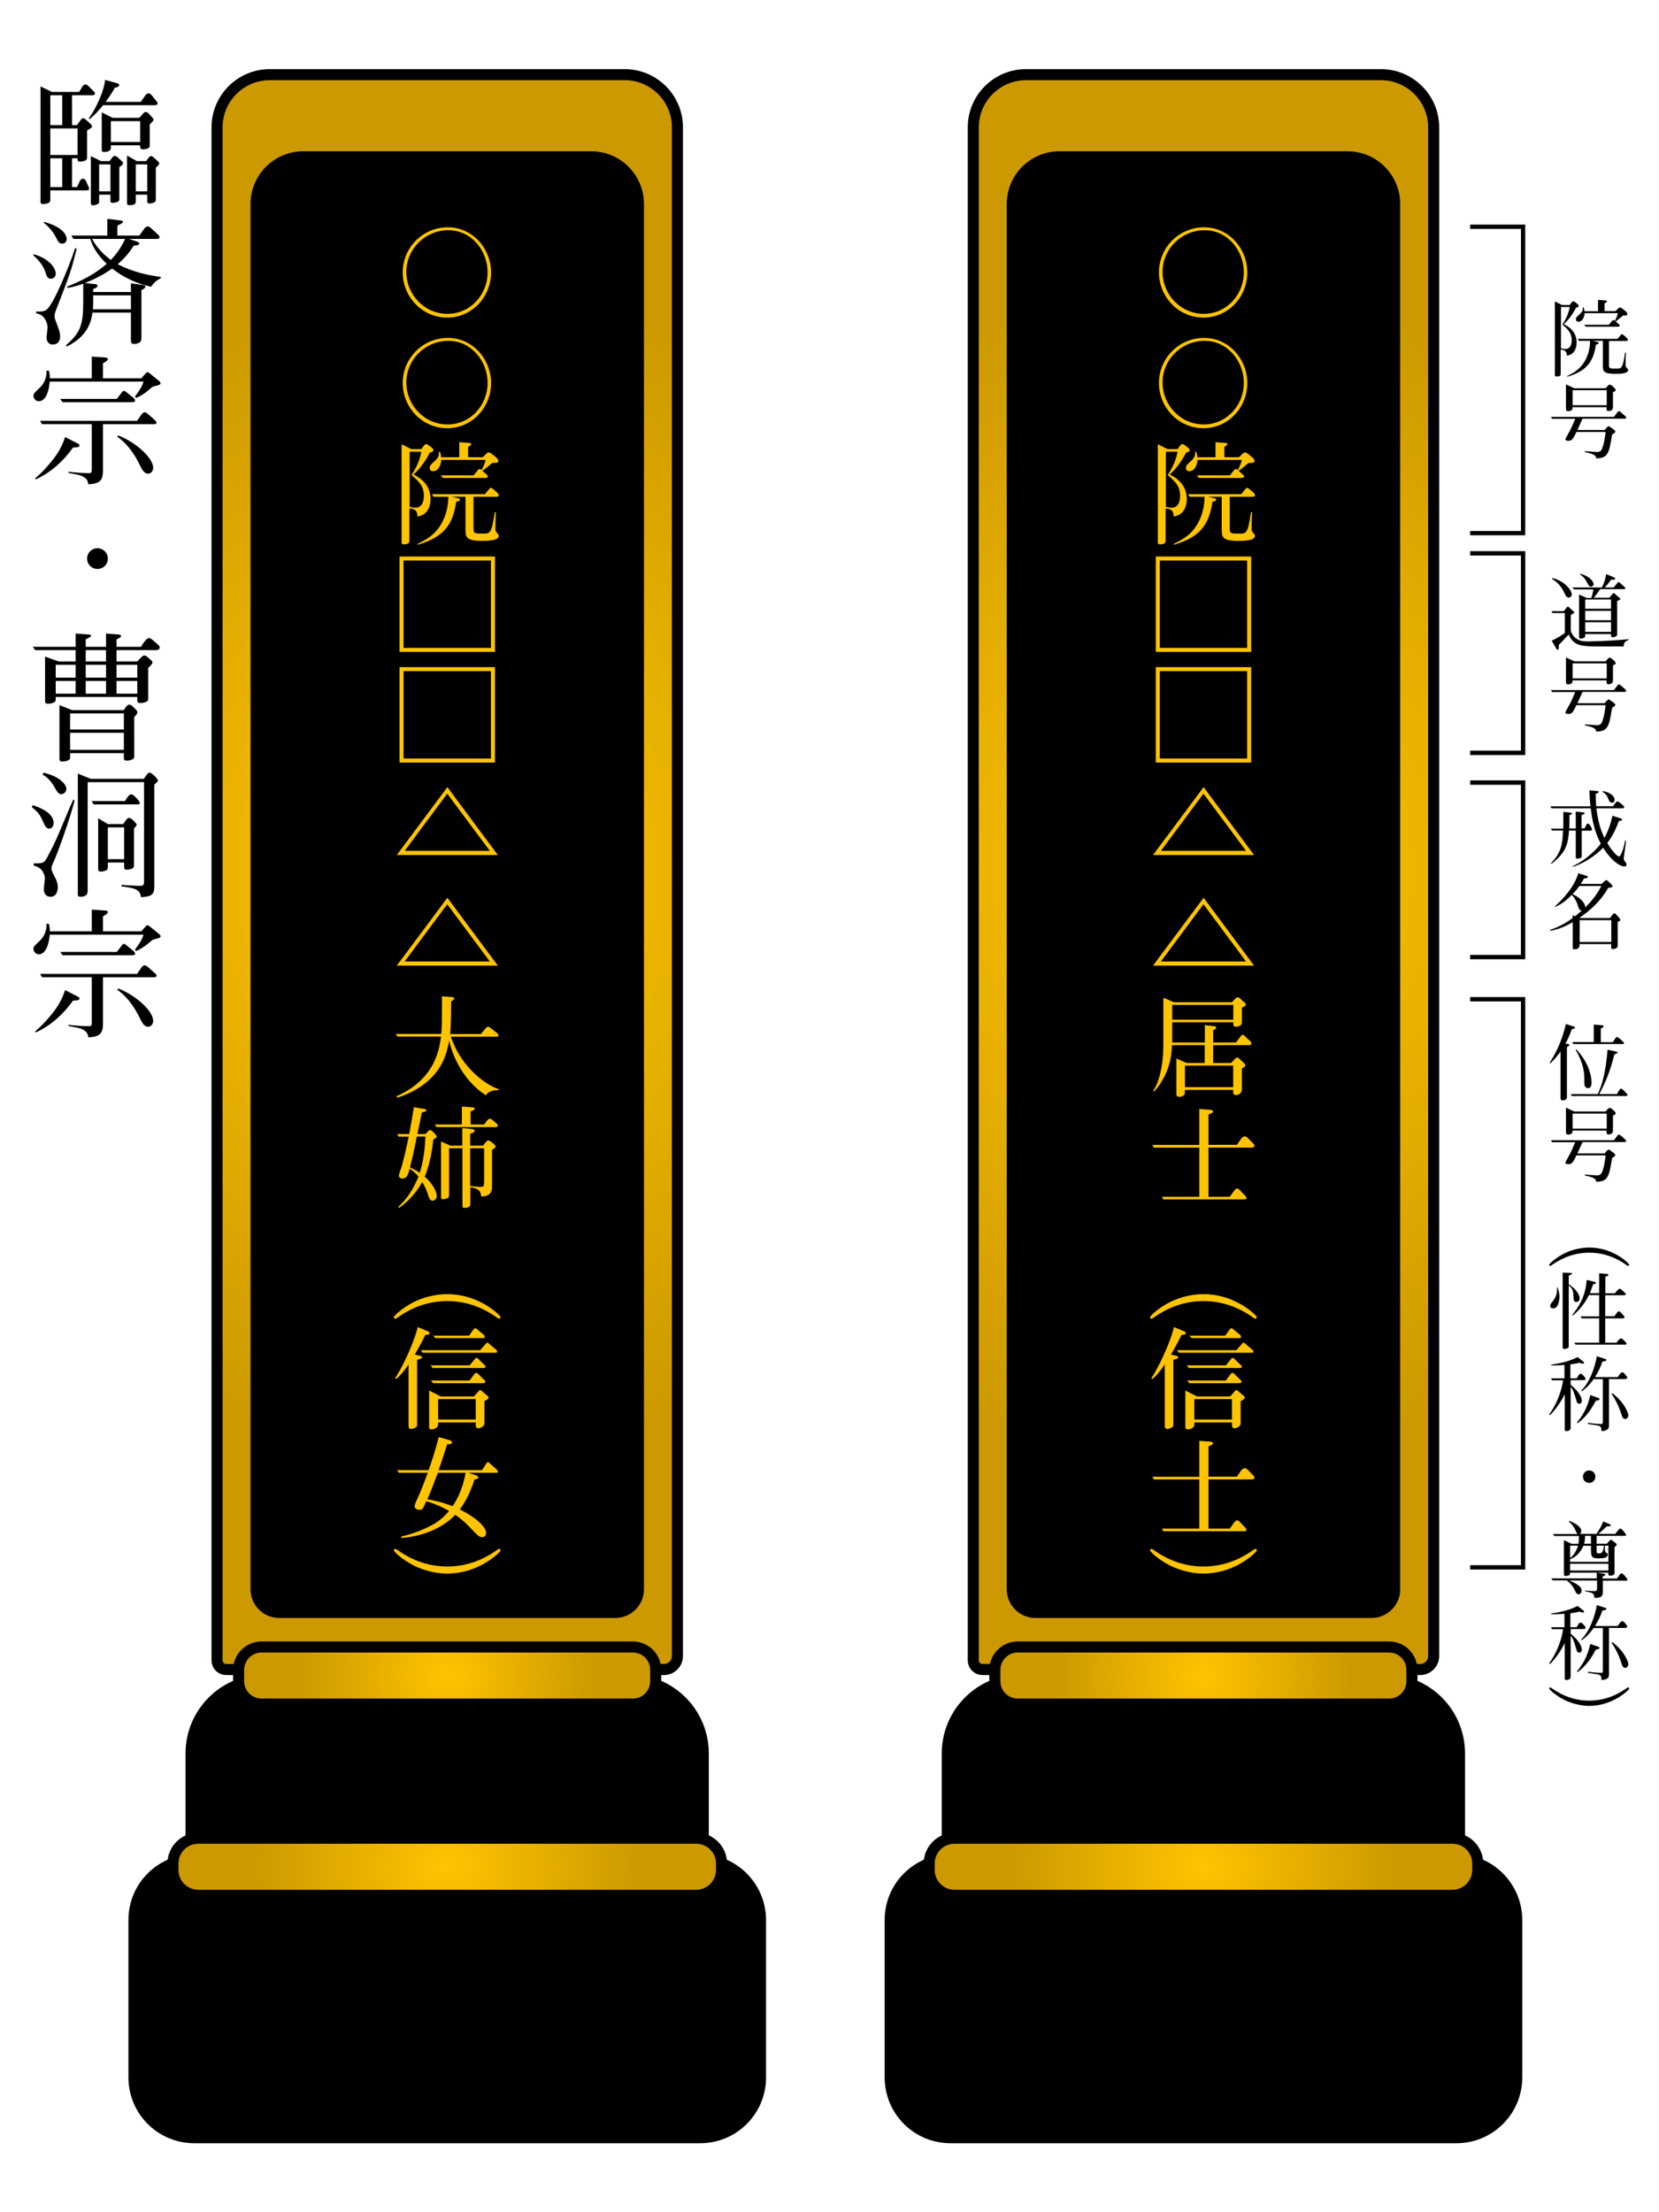 <?xml version="1.0" encoding="utf-8"?>
<!-- Generator: Adobe Illustrator 21.1.0, SVG Export Plug-In . SVG Version: 6.00 Build 0)  -->
<svg version="1.1" id="レイヤー_1" xmlns="http://www.w3.org/2000/svg" xmlns:xlink="http://www.w3.org/1999/xlink" x="0px"
	 y="0px" viewBox="0 0 1200 1600" style="enable-background:new 0 0 1200 1600;" xml:space="preserve">
<style type="text/css">
	.st0{fill:url(#SVGID_1_);stroke:#000000;stroke-width:8;stroke-miterlimit:10;}
	.st1{stroke:#000000;stroke-width:8;stroke-miterlimit:10;}
	.st2{fill:url(#SVGID_2_);stroke:#000000;stroke-width:8;stroke-miterlimit:10;}
	.st3{fill:url(#SVGID_3_);stroke:#000000;stroke-width:8;stroke-miterlimit:10;}
	.st4{fill:#FFC400;}
	.st5{fill:url(#SVGID_4_);stroke:#000000;stroke-width:8;stroke-miterlimit:10;}
	.st6{fill:url(#SVGID_5_);stroke:#000000;stroke-width:8;stroke-miterlimit:10;}
	.st7{fill:url(#SVGID_6_);stroke:#000000;stroke-width:8;stroke-miterlimit:10;}
	.st8{fill:none;stroke:#000000;stroke-width:3.093;stroke-miterlimit:10;}
	.st9{fill:none;stroke:#000000;stroke-width:3.135;stroke-miterlimit:10;}
	.st10{fill:none;stroke:#000000;stroke-width:3.164;stroke-miterlimit:10;}
	.st11{fill:none;stroke:#000000;stroke-width:3.132;stroke-miterlimit:10;}
</style>
<g>
	<radialGradient id="SVGID_1_" cx="870.499" cy="630.734" r="424.463" gradientUnits="userSpaceOnUse">
		<stop  offset="0" style="stop-color:#FFC400"/>
		<stop  offset="1" style="stop-color:#CC9900"/>
	</radialGradient>
	<path class="st0" d="M1027.3,1207.5H710.6c-3.6,0-6.6-2.9-6.6-6.6V92.1c0-21,17.1-38.1,38.1-38.1h256.8c21,0,38.1,17.1,38.1,38.1
		v1105.7C1037,1203.1,1032.6,1207.5,1027.3,1207.5z"/>
	<path class="st1" d="M992.1,1166.2H748.9c-9.2,0-16.7-7.5-16.7-16.7V147.6c0-18.9,15.3-34.2,34.2-34.2h208.2
		c18.9,0,34.2,15.3,34.2,34.2v1001.9C1008.8,1158.7,1001.3,1166.2,992.1,1166.2z"/>
	<path class="st1" d="M1002.6,1215H738.4c-29.4,0-53.2,23.8-53.2,53.2v75.1c0,29.4,23.8,53.2,53.2,53.2h264.1
		c29.4,0,53.2-23.8,53.2-53.2v-75.1C1055.7,1238.8,1031.9,1215,1002.6,1215z"/>
	<path class="st1" d="M1053.5,1345h-366c-24.1,0-43.6,19.5-43.6,43.6v113.9c0,24.1,19.5,43.6,43.6,43.6h366
		c24.1,0,43.6-19.5,43.6-43.6v-113.9C1097,1364.5,1077.5,1345,1053.5,1345z"/>
	<radialGradient id="SVGID_2_" cx="870.499" cy="1211.846" r="107.654" gradientUnits="userSpaceOnUse">
		<stop  offset="0" style="stop-color:#FFC400"/>
		<stop  offset="1" style="stop-color:#CC9900"/>
	</radialGradient>
	<path class="st2" d="M1004.8,1232.5H736.2c-9.2,0-16.6-7.4-16.6-16.6v-8.1c0-9.2,7.4-16.6,16.6-16.6h268.5
		c9.2,0,16.6,7.4,16.6,16.6v8.1C1021.3,1225.1,1013.9,1232.5,1004.8,1232.5z"/>
	
		<radialGradient id="SVGID_3_" cx="721.206" cy="1350.106" r="116.348" gradientTransform="matrix(1.215 0 0 1 -5.98 0)" gradientUnits="userSpaceOnUse">
		<stop  offset="0" style="stop-color:#FFC400"/>
		<stop  offset="1" style="stop-color:#CC9900"/>
	</radialGradient>
	<path class="st3" d="M1050.6,1370.8H690.4c-10.1,0-18.3-8.2-18.3-18.3v-4.7c0-10.1,8.2-18.3,18.3-18.3h360.2
		c10.1,0,18.3,8.2,18.3,18.3v4.7C1068.9,1362.6,1060.7,1370.8,1050.6,1370.8z"/>
</g>
<g>
	<path class="st4" d="M902.2,197.1c0,17.5-13.7,32.6-31.7,32.6c-18.1,0-32.2-15-32.2-32.7c0-18,14.6-32.6,32.6-32.6
		C889,164.4,902.2,179.9,902.2,197.1z M840.9,196.7c0,16.3,13,30.3,29.8,30.3c16.6,0,29-14,29-30c0-15.5-11.5-30.5-28.4-30.5
		C854.7,166.5,840.9,179.9,840.9,196.7z"/>
	<path class="st4" d="M902.2,277.1c0,17.5-13.7,32.6-31.7,32.6c-18.1,0-32.2-15-32.2-32.7c0-18,14.6-32.6,32.6-32.6
		C889,244.4,902.2,259.9,902.2,277.1z M840.9,276.7c0,16.3,13,30.3,29.8,30.3c16.6,0,29-14,29-30c0-15.5-11.5-30.5-28.4-30.5
		C854.7,246.5,840.9,259.9,840.9,276.7z"/>
	<path class="st4" d="M857.9,327.4c-4.6,9-9.6,13.8-11.8,15.8c5.7,2.7,12.3,8,12.3,17.6c0,8.2-4.4,12.3-9.6,12.7
		c0.1-1.4,0.4-5.6-5.7-5.7v23.3c0,1.4-0.7,2.6-3.8,2.6c-1.8,0-1.8-0.6-1.8-1.4v-71l6.9,3.5h7.4c2.2-3.1,2.6-3.6,3.5-3.6
		c0.9,0,5.2,3.1,5.2,4.3C860.5,326.4,859.9,326.7,857.9,327.4z M844.6,343.6c4.1-6,6.4-12.1,7.1-16.9h-8.4v39.9
		c0.8,0.2,2.9,0.6,4.2,0.6c4.5,0,6.1-4.2,6.1-8.6C853.6,352,850.5,348.5,844.6,343.6z M895.7,391.2c-11.8,0-12-3-12-8.4v-23.5h-10
		l4,0.9c1.3,0.3,2,0.5,2,1.1c0,1-1.4,1.3-2.7,1.6c-2.4,15.9-8.2,25.4-27.9,31.1v-0.7c6.7-3.3,14.7-7.3,19.5-19.4
		c1-2.6,2.6-7.4,2.7-14.6h-10.7l-1.3-1.9h38.5c3-3.8,3.7-4.6,4.3-4.6c0.8,0,5.7,4.1,5.7,5.2c0,0.7-0.3,1.3-1.9,1.3h-16.4v23.3
		c0,1.6,0,3.3,3.7,3.3h4.6c2.6,0,3.3-1,3.8-1.8c1.5-2.3,2.1-6.2,3.3-13.6h0.8c-0.2,3-0.4,8.6-0.4,11.8c0,1.1,0,1.8,1.4,3.4
		c1,1,1,1.4,1,1.9C907.8,390.7,901.4,391.2,895.7,391.2z M904.7,334.8h-1.6c-1,0.8-5.4,4.6-6.3,5.1c-0.2,0.2-0.6,0.4-0.9,0.6
		c0.4,0.3,2.1,1.8,2.4,2.1c0.6,0.6,1.6,1.4,1.6,1.9c0,1.2-1.6,1.2-2.3,1.2h-30.4l-1.4-1.9h23.8c0.5-0.6,2.5-3.1,2.9-3.6
		c0.3-0.4,0.9-1,1.5-1c0.5,0,1,0.5,1.4,0.8c1-2.2,2.6-5.3,2.8-7.4h-32c-0.2,3.6-2.1,8.2-5.9,8.2c-1.6,0-2.5-0.8-2.5-2.3
		c0-1.3,0.4-2.2,2.7-4.2c3-2.5,4.4-4.6,3.9-7.4l0.7-0.2c0.3,0.6,0.8,1.5,1,4h13.1v-10.9l7.5,0.6c0.3,0,1.1,0.1,1.1,0.9
		c0,0.6-1.4,1.5-2.2,1.9v7.5h10.6c2.6-2.6,3.4-3.5,4.2-3.5c1,0,2.2,0.9,4.3,2.7c2.1,1.7,2.7,2.2,2.7,3.4
		C907.6,334.8,905.9,334.8,904.7,334.8z"/>
	<path class="st4" d="M905,402.5v69h-69v-69H905z M838.9,405.4v63.2h63.2v-63.2H838.9z"/>
	<path class="st4" d="M905,482.5v69h-69v-69H905z M838.9,485.4v63.2h63.2v-63.2H838.9z"/>
	<path class="st4" d="M907.1,618.4h-73.1l36.6-49.1L907.1,618.4z M870.5,574l-30.8,41.4h61.6L870.5,574z"/>
	<path class="st4" d="M907.1,698.4h-73.1l36.6-49.1L907.1,698.4z M870.5,654l-30.8,41.4h61.6L870.5,654z"/>
	<path class="st4" d="M903.5,755.9h-26v12.9h13l3-3.2c0.2-0.2,0.7-0.7,1.5-0.7c0.5,0,0.9,0.3,1.2,0.6l3.5,3.3c0.8,0.8,1,1,1,1.8
		c0,0.6,0,0.8-2.4,2.2v15c0,3.1-2.7,4.2-4.1,4.2c-2.2,0-2.2-1.1-2.2-2.6v-1.1h-34.9c-0.1,2.2-0.1,2.5-0.2,3c-0.5,1.1-2.1,2-3.7,2
		c-1.1,0-2.2-0.5-2.2-1.1c-0.1-0.4-0.1-1-0.1-2v-24.6l7.4,3.2h13.1v-12.9h-23.6c-0.5,6.3-1,13.3-5.1,21.8c-1.9,3.8-4.3,7.9-7.9,11.7
		l-0.7-0.4c3.4-5.1,4.9-11.1,6.1-17.2c1.1-6.1,1.3-11.9,1.3-20.8v-29.4l7.6,3.3H891l2.9-3c0.5-0.4,1-0.6,1.4-0.6
		c0.5,0,1,0.2,1.2,0.5l3.7,3.3c0.8,0.7,1,0.9,1,1.4c0,0.6-0.5,0.9-1,1.2c-0.3,0.2-1.7,1-1.9,1.2V739c0,0.7,0,1.5-0.5,2.1
		c-0.9,1.1-2.6,1.5-3.7,1.5c-2,0-2-1.1-2-2v-1.2h-44.2V754h23.6v-12.6l6.8,0.8c0.9,0.1,1.4,0.6,1.4,1.1c0,0.6-0.4,1-2.2,1.8v8.9H894
		l3.8-5c0.1-0.1,0.4-0.5,1.1-0.5c0.6,0,0.9,0.2,1.1,0.5l4.5,4.2c0.6,0.5,0.6,1.2,0.6,1.4C905.1,755.5,904.6,755.9,903.5,755.9z
		 M892.1,726.8h-44.2v10.7h44.2V726.8z M892,770.7h-34.9v15.6H892V770.7z"/>
	<path class="st4" d="M905.7,830h-31.6v35.6h15.4l3.1-4.3c1-1.3,1.6-1.7,2.2-1.7c1,0,1.6,0.7,2.5,1.7l4,4.2c0.1,0.2,0.3,0.6,0.3,0.9
		c0,1-0.9,1.1-1.6,1.1h-58.6l-0.9-1.9h27V830h-32.9l-1.1-1.9h34v-26l8.2,0.6c0.4,0.1,1.7,0.2,1.7,1.1c0,0.6-0.6,1-0.8,1.2
		c-0.4,0.2-2.2,1-2.5,1.1V828h20.6l2.8-4.1c0.6-0.9,1.6-2,3-2c1,0,1.7,0.7,2.7,1.8l3.8,3.9c0.2,0.2,0.4,0.6,0.4,1
		C907.4,829.8,906.1,830,905.7,830z"/>
	<path class="st4" d="M908.1,953.8c-0.4,0-1-0.5-1.4-0.7c-4.7-3.3-17.4-12.1-36.2-12.1s-31.5,8.8-36.2,12.1c-0.4,0.2-1,0.7-1.4,0.7
		c-0.5,0-1-0.5-1-1.1c0-1.3,8.7-9,18.5-12.8c5.9-2.3,13-3.9,20.1-3.9c20.5,0,34.5,11.9,37.9,15.6c0,0,0.6,0.6,0.6,1.1
		C909,953.3,908.6,953.8,908.1,953.8z"/>
	<path class="st4" d="M850.5,980.5c0.8,0.2,1.7,0.4,1.7,1.2c0,0.9-1,1.1-3.5,1.8v46.4c0,1.4,0,1.9-1.3,2.6c-0.6,0.4-2,1-3,1
		c-1.9,0-1.9-1.3-1.9-3.2v-43.4c-1.8,2.6-5.5,7.8-9,10.5l-0.7-0.6c7.2-11,14.9-29.6,16.3-37l7.4,3.1c0.6,0.2,1.2,0.6,1.2,1.3
		c0,0.2-0.1,0.8-0.7,1c-0.4,0.2-2.1,0.2-2.4,0.3c-1.1,2.4-3.4,6.9-7.6,14.2L850.5,980.5z M894.4,976.4l3.8-4.3c0.5-0.6,0.8-1,1.3-1
		c0.5,0,1,0.6,1.5,1l5,4.2c0.2,0.2,0.6,0.7,0.6,1.2c0,0.9-0.6,0.9-1,0.9h-52.8l-1.5-1.9H894.4z M865.8,1010h24l3.1-3.5
		c0.6-0.7,1-1.1,1.5-1.1c0.6,0,1,0.6,1.5,1l3.5,3c0.4,0.4,1,0.8,1,1.4c0,1-1.8,1.9-3,2.6v15.1c0,1.3-0.1,2.3-1,3.1
		c-1.3,1-2.7,1.4-3.4,1.4c-1.9,0-1.9-1.7-1.9-2.8v-1.4h-27.2c0.1,1.6,0,2.4-0.6,3.2c-0.7,1-2.4,1.8-4.2,1.8c-1.7,0-1.7-0.9-1.7-2.2
		v-25.9L865.8,1010z M886.8,987.4l3.5-4.3c0.3-0.4,0.7-1,1.4-1c0.6,0,0.9,0.4,1.4,0.9l4.6,4.5c0.2,0.2,0.5,0.5,0.5,1
		c0,0.9-0.6,0.9-1.3,0.9h-37l-1.5-1.9H886.8z M886.7,998.4l3.4-4.5c0.4-0.6,0.9-1,1.4-1c0.6,0,1,0.5,1.5,1l4.2,4.1
		c0.6,0.5,0.8,0.8,0.8,1.4c0,1-1.1,1-1.5,1h-36.2l-1.6-1.9H886.7z M860.3,966h26l3.1-4.4c0.4-0.6,0.8-0.9,1.4-0.9
		c0.6,0,0.8,0.3,1.5,0.9l4.6,3.8c0.4,0.4,0.7,0.8,0.7,1.4c0,0.9-0.2,1-1.1,1h-34.6L860.3,966z M863.9,1011.9v14.8h27.2v-14.8H863.9z
		"/>
	<path class="st4" d="M905.7,1070h-31.6v35.6h15.4l3.1-4.3c1-1.3,1.6-1.7,2.2-1.7c1,0,1.6,0.7,2.5,1.7l4,4.2
		c0.1,0.2,0.3,0.6,0.3,0.9c0,1-0.9,1.1-1.6,1.1h-58.6l-0.9-1.9h27V1070h-32.9l-1.1-1.9h34v-26l8.2,0.6c0.4,0.1,1.7,0.2,1.7,1.1
		c0,0.6-0.6,1-0.8,1.2c-0.4,0.2-2.2,1-2.5,1.1v21.9h20.6l2.8-4.1c0.6-0.9,1.6-2,3-2c1,0,1.7,0.7,2.7,1.8l3.8,3.9
		c0.2,0.2,0.4,0.6,0.4,1C907.4,1069.8,906.1,1070,905.7,1070z"/>
	<path class="st4" d="M906.7,1120.9c0.3-0.2,1-0.7,1.4-0.7c0.5,0,0.9,0.5,0.9,1.1c0,0.4-0.2,0.7-0.6,1.1
		c-3.4,3.7-17.4,15.6-37.9,15.7c-7.1,0-14.2-1.7-20.1-4c-9.8-3.8-18.5-11.5-18.5-12.8c0-0.6,0.5-1.1,1-1.1c0.4,0,1,0.5,1.4,0.7
		c4.7,3.3,17.4,12.1,36.2,12.1S902,1124.2,906.7,1120.9z"/>
</g>
<g>
	<radialGradient id="SVGID_4_" cx="323.499" cy="630.734" r="424.463" gradientUnits="userSpaceOnUse">
		<stop  offset="0" style="stop-color:#FFC400"/>
		<stop  offset="1" style="stop-color:#CC9900"/>
	</radialGradient>
	<path class="st5" d="M480.3,1207.5H163.6c-3.6,0-6.6-2.9-6.6-6.6V92.1c0-21,17.1-38.1,38.1-38.1h256.8c21,0,38.1,17.1,38.1,38.1
		v1105.7C490,1203.1,485.6,1207.5,480.3,1207.5z"/>
	<path class="st1" d="M445.1,1166.2H201.9c-9.2,0-16.7-7.5-16.7-16.7V147.6c0-18.9,15.3-34.2,34.2-34.2h208.2
		c18.9,0,34.2,15.3,34.2,34.2v1001.9C461.8,1158.7,454.3,1166.2,445.1,1166.2z"/>
	<path class="st1" d="M455.6,1215H191.4c-29.4,0-53.2,23.8-53.2,53.2v75.1c0,29.4,23.8,53.2,53.2,53.2h264.1
		c29.4,0,53.2-23.8,53.2-53.2v-75.1C508.7,1238.8,484.9,1215,455.6,1215z"/>
	<path class="st1" d="M506.5,1345h-366c-24.1,0-43.6,19.5-43.6,43.6v113.9c0,24.1,19.5,43.6,43.6,43.6h366
		c24.1,0,43.6-19.5,43.6-43.6v-113.9C550,1364.5,530.5,1345,506.5,1345z"/>
	<radialGradient id="SVGID_5_" cx="323.499" cy="1211.846" r="107.654" gradientUnits="userSpaceOnUse">
		<stop  offset="0" style="stop-color:#FFC400"/>
		<stop  offset="1" style="stop-color:#CC9900"/>
	</radialGradient>
	<path class="st6" d="M457.8,1232.5H189.2c-9.2,0-16.6-7.4-16.6-16.6v-8.1c0-9.2,7.4-16.6,16.6-16.6h268.5c9.2,0,16.6,7.4,16.6,16.6
		v8.1C474.3,1225.1,466.9,1232.5,457.8,1232.5z"/>
	
		<radialGradient id="SVGID_6_" cx="271.11" cy="1350.106" r="116.348" gradientTransform="matrix(1.215 0 0 1 -5.98 0)" gradientUnits="userSpaceOnUse">
		<stop  offset="0" style="stop-color:#FFC400"/>
		<stop  offset="1" style="stop-color:#CC9900"/>
	</radialGradient>
	<path class="st7" d="M503.6,1370.8H143.4c-10.1,0-18.3-8.2-18.3-18.3v-4.7c0-10.1,8.2-18.3,18.3-18.3h360.2
		c10.1,0,18.3,8.2,18.3,18.3v4.7C521.9,1362.6,513.7,1370.8,503.6,1370.8z"/>
</g>
<g>
	<path class="st4" d="M355.2,197.1c0,17.5-13.7,32.6-31.7,32.6c-18.1,0-32.2-15-32.2-32.7c0-18,14.6-32.6,32.6-32.6
		C342,164.4,355.2,179.9,355.2,197.1z M293.9,196.7c0,16.3,13,30.3,29.8,30.3c16.6,0,29-14,29-30c0-15.5-11.5-30.5-28.4-30.5
		C307.7,166.5,293.9,179.9,293.9,196.7z"/>
	<path class="st4" d="M355.2,277.1c0,17.5-13.7,32.6-31.7,32.6c-18.1,0-32.2-15-32.2-32.7c0-18,14.6-32.6,32.6-32.6
		C342,244.4,355.2,259.9,355.2,277.1z M293.9,276.7c0,16.3,13,30.3,29.8,30.3c16.6,0,29-14,29-30c0-15.5-11.5-30.5-28.4-30.5
		C307.7,246.5,293.9,259.9,293.9,276.7z"/>
	<path class="st4" d="M310.9,327.4c-4.6,9-9.6,13.8-11.8,15.8c5.7,2.7,12.3,8,12.3,17.6c0,8.2-4.4,12.3-9.6,12.7
		c0.1-1.4,0.4-5.6-5.7-5.7v23.3c0,1.4-0.7,2.6-3.8,2.6c-1.8,0-1.8-0.6-1.8-1.4v-71l6.9,3.5h7.4c2.2-3.1,2.6-3.6,3.5-3.6
		c0.9,0,5.2,3.1,5.2,4.3C313.5,326.4,312.9,326.7,310.9,327.4z M297.6,343.6c4.1-6,6.4-12.1,7.1-16.9h-8.4v39.9
		c0.8,0.2,2.9,0.6,4.2,0.6c4.5,0,6.1-4.2,6.1-8.6C306.6,352,303.5,348.5,297.6,343.6z M348.7,391.2c-11.8,0-12-3-12-8.4v-23.5h-10
		l4,0.9c1.3,0.3,2,0.5,2,1.1c0,1-1.4,1.3-2.7,1.6c-2.4,15.9-8.2,25.4-27.9,31.1v-0.7c6.7-3.3,14.7-7.3,19.5-19.4
		c1-2.6,2.6-7.4,2.7-14.6h-10.7l-1.3-1.9h38.5c3-3.8,3.7-4.6,4.3-4.6c0.8,0,5.7,4.1,5.7,5.2c0,0.7-0.3,1.3-1.9,1.3h-16.4v23.3
		c0,1.6,0,3.3,3.7,3.3h4.6c2.6,0,3.3-1,3.8-1.8c1.5-2.3,2.1-6.2,3.3-13.6h0.8c-0.2,3-0.4,8.6-0.4,11.8c0,1.1,0,1.8,1.4,3.4
		c1,1,1,1.4,1,1.9C360.8,390.7,354.4,391.2,348.7,391.2z M357.7,334.8h-1.6c-1,0.8-5.4,4.6-6.3,5.1c-0.2,0.2-0.6,0.4-0.9,0.6
		c0.4,0.3,2.1,1.8,2.4,2.1c0.6,0.6,1.6,1.4,1.6,1.9c0,1.2-1.6,1.2-2.3,1.2h-30.4l-1.4-1.9h23.8c0.5-0.6,2.5-3.1,2.9-3.6
		c0.3-0.4,0.9-1,1.5-1c0.5,0,1,0.5,1.4,0.8c1-2.2,2.6-5.3,2.8-7.4h-32c-0.2,3.6-2.1,8.2-5.9,8.2c-1.6,0-2.5-0.8-2.5-2.3
		c0-1.3,0.4-2.2,2.7-4.2c3-2.5,4.4-4.6,3.9-7.4l0.7-0.2c0.3,0.6,0.8,1.5,1,4h13.1v-10.9l7.5,0.6c0.3,0,1.1,0.1,1.1,0.9
		c0,0.6-1.4,1.5-2.2,1.9v7.5h10.6c2.6-2.6,3.4-3.5,4.2-3.5c1,0,2.2,0.9,4.3,2.7c2.1,1.7,2.7,2.2,2.7,3.4
		C360.6,334.8,358.9,334.8,357.7,334.8z"/>
	<path class="st4" d="M358,402.5v69h-69v-69H358z M291.9,405.4v63.2h63.2v-63.2H291.9z"/>
	<path class="st4" d="M358,482.5v69h-69v-69H358z M291.9,485.4v63.2h63.2v-63.2H291.9z"/>
	<path class="st4" d="M360.1,618.4h-73.1l36.6-49.1L360.1,618.4z M323.5,574l-30.8,41.4h61.6L323.5,574z"/>
	<path class="st4" d="M360.1,698.4h-73.1l36.6-49.1L360.1,698.4z M323.5,654l-30.8,41.4h61.6L323.5,654z"/>
	<path class="st4" d="M355.3,789.2c-2.5,0.8-3.2,2-3.8,3c-17.6-11.2-24.7-30.6-26.6-39.6c-1.7,9-4.5,20.2-16.3,30
		c-6.2,5.2-13.5,8.9-21.3,11.3l-0.6-1c26.9-11.8,31-32.4,32.3-43.2h-31.4l-1.4-1.9h33c0.5-5.3,0.5-13.4,0.5-20.2v-7l7.1,0.5
		c0.7,0.1,1.8,0.2,1.8,1c0,0.8-1.2,1.5-2.3,2.2v3.4c0,11.8-0.6,19.4-0.7,20.2h22.2l3.7-4.4c0.6-0.6,1.1-0.9,1.7-0.9
		c0.3,0,0.7,0.1,1.8,1l4.9,3.9c0.3,0.2,0.6,0.8,0.6,1.2c0,0.9-0.7,1.1-1.4,1.1h-33c8.2,24.2,27.4,35.7,34.7,38v0.7
		C359.5,788.4,357.7,788.4,355.3,789.2z"/>
	<path class="st4" d="M312.9,868.4c-2,0-2.6-1.9-3.6-5.2c-0.6-1.8-1.6-4.6-3.9-8.3c-2.6,4.8-8.3,12.9-16.7,18.7l-0.6-0.9
		c6.1-4.9,11.5-13.8,14.6-21.8c-2.8-3.3-5.5-5-6.4-5.6c-1.1,4.1-1.9,7.1-5.2,7.1c-0.4,0-2.6-0.1-2.6-2.1c0-0.9,0.6-2.3,0.9-3.2
		c2-5,5.4-20.8,6.2-25h-7.3l-1-1.9h8.7c1.2-6.5,2.3-12.9,3.4-19.4l7.4,1.2c0.9,0.2,1.5,0.4,1.5,0.9c0,1-0.5,1-3.2,1.7
		c-0.5,2.5-2.7,13.4-3.2,15.6h5.8c2.3-2.5,2.9-2.9,3.5-2.9c1.1,0,4.7,3.9,4.7,4.7c0,0.7-0.8,1.2-2.5,2.2c-0.4,4.1-1.8,16.6-6.2,26.8
		c5.8,5,8.7,11,8.7,13.9C316,866.4,314.8,868.4,312.9,868.4z M301.5,822.1c-1.9,9.4-3,14.8-5,22.2c1.4,0.6,3.8,1.7,7.1,3.9
		c2.9-8.8,3.8-18.4,4.1-26.2H301.5z M358.6,815.2h-42.8l-1.4-1.9h19.7v-13l7.8,0.6c0.5,0,1.4,0.2,1.4,0.8c0,1-0.9,1.4-2.9,2.2v9.4
		h9.8c0.3-0.4,1.8-2.5,2.2-2.9c0.8-1,1.4-1.3,2-1.3c0.9,0,2.3,1.3,4.4,3.2c1.1,1,1.3,1.3,1.3,1.8
		C360.1,814.9,359.2,815.2,358.6,815.2z M355.9,831.6v25.7c0,2.3,0,5-2.3,6.6c-0.4,0.3-2.3,1.7-5.5,1.4c-0.6-3.8-1.3-5.5-7.9-6.6
		v11.8c0,1.3,0,3.1-4.5,3.1c-0.8,0-1.2-0.5-1.2-1.3v-41.8h-9.7V864c0,0.2,0,1.5-0.4,2.1c-0.5,0.6-2.2,1.2-4.1,1.2
		c-1.4,0-1.3-0.7-1.3-1.5v-40.2l6.8,3h8.6v-12.7l6.2,0.6c1.9,0.2,2.7,0.4,2.7,1.4c0,1.1-1.6,1.6-3.2,2v8.7h9.3
		c3-3.7,3.1-3.8,3.8-3.8c1.2,0,5.3,3.4,5.3,4.3C358.5,830.2,356.7,831.2,355.9,831.6z M350.2,830.5h-10.1v27.3
		c2.5,0.3,5.3,0.6,7.8,0.6c2,0,2.3-0.6,2.3-4.1V830.5z"/>
	<path class="st4" d="M361.1,953.8c-0.4,0-1-0.5-1.4-0.7c-4.7-3.3-17.4-12.1-36.2-12.1s-31.5,8.8-36.2,12.1c-0.4,0.2-1,0.7-1.4,0.7
		c-0.5,0-1-0.5-1-1.1c0-1.3,8.7-9,18.5-12.8c5.9-2.3,13-3.9,20.1-3.9c20.5,0,34.5,11.9,37.9,15.6c0,0,0.6,0.6,0.6,1.1
		C362,953.3,361.6,953.8,361.1,953.8z"/>
	<path class="st4" d="M303.5,980.5c0.8,0.2,1.7,0.4,1.7,1.2c0,0.9-1,1.1-3.5,1.8v46.4c0,1.4,0,1.9-1.3,2.6c-0.6,0.4-2,1-3,1
		c-1.9,0-1.9-1.3-1.9-3.2v-43.4c-1.8,2.6-5.5,7.8-9,10.5l-0.7-0.6c7.2-11,14.9-29.6,16.3-37l7.4,3.1c0.6,0.2,1.2,0.6,1.2,1.3
		c0,0.2-0.1,0.8-0.7,1c-0.4,0.2-2.1,0.2-2.4,0.3c-1.1,2.4-3.4,6.9-7.6,14.2L303.5,980.5z M347.4,976.4l3.8-4.3c0.5-0.6,0.8-1,1.3-1
		s1,0.6,1.5,1l5,4.2c0.2,0.2,0.6,0.7,0.6,1.2c0,0.9-0.6,0.9-1,0.9h-52.8l-1.5-1.9H347.4z M318.8,1010h24l3.1-3.5
		c0.6-0.7,1-1.1,1.5-1.1s1,0.6,1.5,1l3.5,3c0.4,0.4,1,0.8,1,1.4c0,1-1.8,1.9-3,2.6v15.1c0,1.3-0.1,2.3-1,3.1c-1.3,1-2.7,1.4-3.4,1.4
		c-1.9,0-1.9-1.7-1.9-2.8v-1.4h-27.2c0.1,1.6,0,2.4-0.6,3.2c-0.7,1-2.4,1.8-4.2,1.8c-1.7,0-1.7-0.9-1.7-2.2v-25.9L318.8,1010z
		 M339.8,987.4l3.5-4.3c0.3-0.4,0.7-1,1.4-1c0.6,0,0.9,0.4,1.4,0.9l4.6,4.5c0.2,0.2,0.5,0.5,0.5,1c0,0.9-0.6,0.9-1.3,0.9h-37
		l-1.5-1.9H339.8z M339.7,998.4l3.4-4.5c0.4-0.6,0.9-1,1.4-1s1,0.5,1.5,1l4.2,4.1c0.6,0.5,0.8,0.8,0.8,1.4c0,1-1.1,1-1.5,1h-36.2
		l-1.6-1.9H339.7z M313.3,966h26l3.1-4.4c0.4-0.6,0.8-0.9,1.4-0.9s0.8,0.3,1.5,0.9l4.6,3.8c0.4,0.4,0.7,0.8,0.7,1.4
		c0,0.9-0.2,1-1.1,1h-34.6L313.3,966z M316.9,1011.9v14.8h27.2v-14.8H316.9z"/>
	<path class="st4" d="M358.9,1065.2h-20.2l5.4,1.8c0.6,0.2,1.9,0.7,1.9,1.5c0,0.9-0.6,1-2.8,1.6c-3.8,11.9-8.2,18.3-10.6,21.6
		c11.4,5.7,19,12.4,19,17.2c0,2-1.7,2.9-2.8,2.9c-2.2,0-4.1-2.1-6.5-4.6c-4.3-4.6-7.5-7.8-13-11.6c-8,8.5-21.8,15.4-39,16.8v-1.1
		c4.3-1,13.4-3.4,23.1-8.8c6.1-3.4,9.8-7.8,11.4-9.7c-5.2-3-10.7-5.4-16.5-7c-2.6,5.9-2.8,6.2-4.8,6.2c-0.7,0-3.6-0.3-3.6-2.6
		c0-1.2,0.9-3,1.4-4.2c3.2-6.7,5.7-13.5,8.1-20h-20.9l-1.3-1.9h22.8c2-5.5,5.3-15.4,7.3-23.9l7.2,2c1.5,0.4,2.4,0.9,2.4,1.8
		c0,1.4-1.9,1.4-3.5,1.4c-1.5,5-4.1,13-6.2,18.7h31.5l2.6-4.1c0.5-0.7,1-1.7,1.6-1.7c0.6,0,1.4,0.8,2,1.4l3.8,3.4
		c0.6,0.6,1.3,1.2,1.3,2C360.3,1064.9,359.7,1065.2,358.9,1065.2z M316.7,1065.2c-2.1,5.7-5.4,14.2-7.6,19.2
		c9.4,1.5,15.3,3.8,18.3,5c3-4.6,7.3-12.3,9.4-24.2H316.7z"/>
	<path class="st4" d="M359.7,1120.9c0.3-0.2,1-0.7,1.4-0.7c0.5,0,0.9,0.5,0.9,1.1c0,0.4-0.2,0.7-0.6,1.1
		c-3.4,3.7-17.4,15.6-37.9,15.7c-7.1,0-14.2-1.7-20.1-4c-9.8-3.8-18.5-11.5-18.5-12.8c0-0.6,0.5-1.1,1-1.1c0.4,0,1,0.5,1.4,0.7
		c4.7,3.3,17.4,12.1,36.2,12.1S355,1124.2,359.7,1120.9z"/>
</g>
<g>
	<path d="M1140,222.6c-3.5,6.7-7.2,10.3-8.8,11.9c4.3,2,9.2,6,9.2,13.2c0,6.2-3.3,9.2-7.2,9.5c0.1-1,0.3-4.2-4.3-4.3v17.5
		c0,1.1-0.5,1.9-2.8,1.9c-1.4,0-1.4-0.4-1.4-1.1V218l5.2,2.6h5.5c1.7-2.3,1.9-2.7,2.6-2.7c0.7,0,3.9,2.3,3.9,3.2
		C1142,221.8,1141.6,222.1,1140,222.6z M1130.1,234.7c3.1-4.5,4.8-9.1,5.3-12.7h-6.3V252c0.6,0.1,2.2,0.4,3.2,0.4
		c3.4,0,4.6-3.2,4.6-6.4C1136.8,241.1,1134.5,238.4,1130.1,234.7z M1168.4,270.4c-8.9,0-9-2.2-9-6.3v-17.6h-7.5l3,0.7
		c1,0.2,1.5,0.4,1.5,0.8c0,0.8-1,1-2,1.2c-1.8,11.9-6.2,19.1-20.9,23.3V272c5-2.5,11-5.5,14.6-14.5c0.8-2,2-5.6,2-11h-8l-1-1.4h28.9
		c2.3-2.9,2.8-3.4,3.2-3.4c0.6,0,4.3,3.1,4.3,3.9c0,0.5-0.2,1-1.4,1h-12.3v17.5c0,1.2,0,2.5,2.8,2.5h3.5c2,0,2.5-0.8,2.9-1.4
		c1.1-1.7,1.6-4.6,2.5-10.2h0.6c-0.2,2.3-0.3,6.4-0.3,8.8c0,0.8,0,1.4,1.1,2.5c0.7,0.8,0.8,1.1,0.8,1.4
		C1177.5,270.1,1172.7,270.4,1168.4,270.4z M1175.2,228.2h-1.2c-0.8,0.6-4,3.4-4.7,3.8c-0.2,0.2-0.4,0.3-0.7,0.4
		c0.3,0.2,1.6,1.3,1.8,1.6c0.4,0.4,1.2,1.1,1.2,1.4c0,0.9-1.2,0.9-1.7,0.9H1147l-1.1-1.4h17.8c0.4-0.4,1.9-2.3,2.2-2.7
		c0.2-0.3,0.7-0.7,1.1-0.7c0.4,0,0.8,0.4,1.1,0.6c0.8-1.6,1.9-4,2.1-5.6h-24c-0.1,2.7-1.6,6.2-4.4,6.2c-1.2,0-1.9-0.6-1.9-1.7
		c0-1,0.3-1.7,2-3.1c2.3-1.9,3.3-3.4,2.9-5.6l0.5-0.2c0.2,0.5,0.6,1.1,0.8,3h9.8v-8.2l5.6,0.4c0.2,0,0.8,0.1,0.8,0.7
		c0,0.5-1.1,1.1-1.7,1.4v5.6h8c1.9-2,2.5-2.6,3.2-2.6c0.8,0,1.6,0.7,3.2,2c1.6,1.3,2,1.7,2,2.5
		C1177.3,228.2,1176.1,228.2,1175.2,228.2z"/>
	<path d="M1174.8,302.8h-30.1c-0.3,0.7-3.1,6.8-3.7,8.2h19.7l1.6-1.9c0.4-0.4,0.9-0.8,1.3-0.8c0.6,0,0.8,0.3,1.3,0.7l2.4,1.7
		c0.5,0.4,1.1,1,1.1,1.5c0,0.9-1.7,1.7-2.3,2c-2.2,13.4-2.9,17.3-11.5,17.3c-0.2-1-0.4-1.6-1.2-2.2c-1.7-1.2-5.3-2-7-2.3v-0.7
		c1.7,0.1,7.7,0.6,8.6,0.6c1.4,0,3-0.1,4-2.8c0.9-2.2,1.7-5.9,2.4-11.7h-21.1c-2.5,5.1-3.1,6.4-6,6.4c-0.7,0-2-0.2-2-1.1
		c0-0.4,0.2-0.7,1.6-3.2c2.6-4.4,4.2-8.6,5.5-11.6h-16.7l-0.9-1.4h45.6l2.5-3.3c0.1-0.2,0.6-0.8,1.1-0.8c0.4,0,0.7,0.2,1.2,0.6
		l3.1,2.7c0.4,0.3,1,1,1,1.4C1176.4,302.7,1175.5,302.8,1174.8,302.8z M1166.7,283.7v10.1c0,0.9,0,2-0.7,2.7
		c-0.5,0.4-1.6,0.8-2.5,0.8c-0.8,0-1.4-0.2-1.4-1.1v-1.7h-24.7c0,1.3,0,1.4-0.2,1.8c-0.6,0.7-1.9,1.1-2.8,1.1
		c-1.7,0-1.7-0.7-1.7-2.9V278l6,2.8h22.7l1.2-1.4c0.2-0.2,1-1.2,1.7-1.2c0.5,0,0.9,0.1,1.2,0.4l2.3,2c0.5,0.5,0.8,1.1,0.8,1.5
		C1168.8,282.4,1168.8,282.7,1166.7,283.7z M1162.2,282.2h-24.7v10.9h24.7V282.2z"/>
</g>
<g>
	<path d="M66.6,68.9H52.1v21.6h3.6l2.4-3.4c0.7-1,1.3-1.6,2-1.6c0.9,0,1.5,0.6,1.9,1l3.1,2.7c0.4,0.3,1.4,1.4,1.4,2.2
		c0,0.9-0.4,1.1-3.5,2.9v19.3c0,0.9-0.1,1.6-0.7,2.1c-1,0.9-3.3,1.2-4.4,1.2c-1.7,0-1.9-0.8-1.8-2.4h-4v20.8h3.6l1.8-3.8
		c0.3-0.7,1.1-2.3,2.3-2.3c1.5,0,2.1,1.2,2.3,1.6l1.8,3.9c0.2,0.5,0.6,1.4,0.6,1.8c0,1.2-1.1,1.2-2.5,1.2H36.4v6.6
		c0,1.3-0.3,1.9-1,2.3c-0.9,0.6-2.9,1-4.1,1c-1.7,0-2-0.7-2-1.9V62.5l8.3,4h19.6l2.6-4.2c0.5-0.7,1.2-1.2,1.9-1.2
		c1.1,0,1.7,0.6,2.1,1l4.3,4.3c0.5,0.5,0.6,1.3,0.6,1.4C68.7,68.9,67.1,68.9,66.6,68.9z M45,68.9h-8.6v21.6H45V68.9z M56.1,92.9
		H36.4v19.2h19.7V92.9z M45,114.5h-8.6v20.8H45V114.5z M111.5,76.1h-37c-4.7,6-8.1,8.7-9.8,10.1l-0.5-0.5
		c6.1-8.4,11.3-21.1,11.8-27.9l8,2.2c1.4,0.4,2.2,0.5,2.2,1.5c0,1.1-0.6,1.3-3.2,2c-1.5,2.7-2.8,5.1-6.6,10.2h25.4l3.4-4.8
		c1-1.4,2-1.4,2.3-1.4c1,0,1.7,0.8,2.4,1.6l3.3,4.1c0.8,1,0.8,1.3,0.8,1.5C114,76.1,112.3,76.1,111.5,76.1z M86.3,121v22.7
		c0,1.1-0.2,1.6-0.7,2c-1,0.6-2.6,1-4.1,1c-1.6,0-1.6-0.8-1.6-1.3v-4.6h-8.2v4.5c0,1.2-0.1,1.7-0.6,2c-0.9,0.7-2.5,1.2-3.6,1.2
		c-1.8,0-1.8-0.9-1.8-2.2v-33.4l7.3,3.6h6.3c2.4-3.3,2.7-3.7,3.6-3.7c0.4,0,1.3,0.2,2,0.8l2.5,2.3c0.8,0.7,1.6,1.3,1.6,2.1
		S88.7,119.1,86.3,121z M79.9,118.9h-8.2v19.5h8.2V118.9z M108.3,90v14.8c0,1.2,0,1.7-0.7,2.2c-1.4,0.9-3.5,1-3.9,1
		c-2.3,0-2.4-0.9-2.3-2.9H80.2c0,2.3,0,2.6-0.3,3.1c-0.8,1.6-3.8,1.7-4.5,1.7c-1.8,0-1.8-0.7-1.8-1.8V81.3l7.9,3.9h19.3l2.6-2.9
		c0.7-0.8,1.2-1.3,1.9-1.3c1.3,0,2.1,0.9,2.6,1.5l2.2,2.4c0.9,1,1,1.4,1,1.6C111.1,87.4,109,89.3,108.3,90z M101.4,87.6H80.2v15.1
		h21.2V87.6z M112.7,121.3v22.9c0,0.8,0,1.7-1.1,2.1c-1.6,0.8-2.7,0.9-3.4,0.9c-0.3,0-1.7,0-1.7-1.5v-4.9h-8.3v4.7
		c0,1.4,0,2.9-4.7,2.9c-0.6,0-1.6,0-1.6-1.5v-34.4l7,4h6.8c2.2-3.1,2.8-3.6,3.5-3.6c0.4,0,1.1,0.2,2.1,1.1l2.4,2.2
		c0.6,0.5,1.5,1.3,1.5,2C115.2,118.8,114.9,119.2,112.7,121.3z M106.5,118.9h-8.3v19.5h8.3V118.9z"/>
	<path d="M36.7,201.6c-2.4,0-3.1-2.3-3.8-4.6c-2.1-6.5-7-10.7-8.9-12.4l0.4-0.7c10.9,2.9,15.9,10,15.9,13.9
		C40.3,201.3,37.5,201.6,36.7,201.6z M40.3,224.8c-0.7,1.9-0.8,2.8-0.8,3.6c0,1.9,0.4,2.9,2.6,8.5c1,2.7,1.4,5.1,1.4,6.4
		c0,3.7-2.1,5.9-5.2,5.9c-4.2,0-4.6-3.8-4.6-5.1c0-1.2,0.7-6.2,0.7-7.2c0-3.9-2.7-9.7-8.2-10.2v-1.4c2.8,0.1,5.6,0.2,7.6-1.4
		c5.1-4.2,16.2-31,20.5-44.3l1.2,0.2C51.5,195.7,51.1,197.1,40.3,224.8z M45,176.2c-2.2,0-2.8-1.1-4.6-4.7c-1-1.9-3.9-6.7-8.8-10.4
		l0.3-0.6c11.3,3,16.3,8.2,16.3,12.4C48.2,175.6,46.2,176.2,45,176.2z M109.3,207.4c-10.3-2.2-20-6.7-28.2-13.2
		c-2,1.5-9.4,6.6-19.7,10.5l7.3,0.8c0.9,0.1,1.8,0.2,1.8,1.3c0,1.3-2.3,2-3.1,2.2v2.2h27.3v-6.3l8.4,1.2c0.3,0,2.1,0.3,2.1,1.2
		c0,0.8-1.1,1.6-2.9,2.6v33.6c0,1.5,0,2.8-0.7,3.6c-1,1.2-3.3,1.7-4.5,1.7c-2.4,0-2.4-1.4-2.4-3.1v-19.6H66.9
		c-0.8,5.9-3.2,17.1-18.6,24.5l-0.6-0.9c10.8-9.3,12.5-15,12.5-31.9v-12.6c-6.1,2.2-9.2,2.7-11.4,3l-0.3-0.9
		c10.3-4.1,20.4-9.1,28.7-16.5c-6.5-6.1-10.2-12.2-11.9-18H53.1l-1.5-2.4h26v-12.1l8.5,1c1.9,0.2,2.8,0.3,2.8,1.3c0,0.8-2.8,2-4,2.6
		v7.2h15.9l3.7-5.2c0.6-0.8,1.4-1.4,2.3-1.4c0.5,0,1.3,0.1,2.3,1.1l5.3,4.9c0.3,0.2,1,1.1,1,1.6c0,1.4-1.2,1.4-2,1.4H93.3l4.3,1.4
		c2,0.7,3.1,1.1,3.1,2c0,1.2-1.9,1.3-3.9,1.4c-3,4.7-6.4,9-11.7,13.5c11.3,5.8,22.2,8,31.2,9.2v0.9
		C113.4,202.8,111.9,203.6,109.3,207.4z M66.6,172.8c3.1,5.7,7.9,11.1,13.6,15.2c3.7-3.9,7.2-8.4,10.3-15.2H66.6z M94.7,213.6H67.4
		v4.2c0,2.2,0,3.3-0.2,5.9h27.5V213.6z"/>
	<path d="M110.4,279.7c-4.5,4-9,7.1-12,8.1l-0.8-1c1.7-2.2,5.3-7,6.2-10.8H36c-0.3,3.2-1.6,14.2-8,14.2c-2.6,0-3.8-2.6-3.8-3.9
		c0-1.6,0.5-2.1,4.7-6c3.3-3.2,5-7.6,4.7-12.2h1.7c0.3,0.9,0.7,2.1,0.8,5.5h30.3v-15.7l9.1,0.6c1.3,0.1,2.5,0.2,2.5,1.2
		c0,1.1-1.7,2-3.5,3v10.9h27.7l2.9-3.3c0.3-0.4,1-1.1,1.6-1.1c0.5,0,0.9,0.2,1.8,1l6.4,5.2c0.5,0.4,1.2,1,1.2,1.7
		C116.1,278.2,115.5,278.4,110.4,279.7z M52.8,323.7c-6.9,9.8-16,18-26.8,23l-0.6-0.7c6.6-5.6,11.8-12.1,14.2-15.3
		c4.2-5.7,6.3-11,7.5-14.6l9.6,4.9c0.1,0,0.8,0.5,0.8,1.2C57.5,323.5,56,323.6,52.8,323.7z M111.2,306.8H74.5v32.8
		c0,6.9-1.2,10.4-10.7,10.6c-0.3-2.3-0.6-3.9-4.3-5.8c-1.4-0.7-2.3-0.9-10-2.4l0.1-0.8c3.7,0.5,10.5,1,14.5,1c2.3,0,2.3-0.6,2.3-3.8
		v-31.6h-36l-1.4-2.4h70.1l3.5-5c0.2-0.3,1.1-1.2,2-1.2c0.9,0,1.8,0.7,2.4,1.2l5.5,4.9c0.3,0.3,0.7,0.6,0.7,1.3
		C113.2,306.8,112.3,306.8,111.2,306.8z M95.2,290.9H45.3l-1.8-2.4h41l4-5.2c0.4-0.5,1.1-0.6,1.2-0.6c0.3,0,0.8,0.1,1.2,0.5l5.8,4.7
		c0.1,0.1,1,0.9,1,1.7C97.7,290.9,96.6,290.9,95.2,290.9z M107.2,342.6c-2.2,0-3.8-1.6-5.6-5.3c-2.1-4.4-7.2-14.7-16.8-21.5l0.7-0.9
		c13.8,5.5,25.3,16.7,25.3,23.4C110.8,340.8,109.1,342.6,107.2,342.6z"/>
	<path d="M78,404c0,4.3-3.4,7.5-7.5,7.5c-4.1,0-7.5-3.2-7.5-7.5c0-4.2,3.4-7.5,7.5-7.5C74.6,396.5,78,399.8,78,404z"/>
	<path d="M54.7,458.2l8.1,0.6c1.9,0.1,3,0.2,3,1c0,0.6-0.7,1-1.5,1.4c-0.4,0.2-2,1-2.3,1.2v5.4h14.7v-9.6l8.9,0.7
		c1,0.1,1.9,0.1,1.9,1.1c0,0.9-0.3,1.1-3.2,2.4v5.4H102c1.4-2.4,3.9-6.3,5.8-6.3c0.9,0,2.3,1.1,3.2,1.9l2.7,2.3
		c1.6,1.3,1.8,2,1.8,2.6c0,1.6-1.5,1.9-2.9,1.9H84.3v8.2h15c1-1.2,1.3-1.4,3.4-3.5c0.6-0.5,1.1-0.8,1.8-0.8c0.6,0,1.4,0.4,1.7,0.7
		l3.1,2.7c0.4,0.3,1,1.1,1,1.6c0,1.3-2.5,3.4-3.1,3.9v22c0,1.1,0,1.5-0.5,2c-1,0.9-3.2,1.5-5,1.5c-2.3,0-2.4-1-2.4-2.3v-2.1h-59
		c0,2.6,0,2.9-0.5,3.4c-1,0.9-3.2,1.5-4.9,1.5c-2.2,0-2.3-1-2.3-2.3v-31.8l9.8,3.5h12.3v-8.2H25.5l-1.9-2.4h31.1V458.2z M40.3,480.8
		v9.3h14.4v-9.3H40.3z M40.3,501.7h14.4v-9.2H40.3V501.7z M97.1,546.6c0,1.2-0.1,1.6-0.5,2c-1,1-3.1,1.5-4.8,1.5
		c-2.2,0-2.2-0.9-2.2-2.2v-3.2H50.7v2.6c0,1.2,0,1.6-0.5,2c-1,0.9-3.2,1.5-4.9,1.5c-2.2,0-2.3-0.9-2.3-2.2V510l9.1,3.6h37.5
		c1.3-2.1,2.5-4,4-4c0.7,0,1.7,0.7,1.9,0.9l2.1,2c0.6,0.6,1.8,1.8,1.8,2.6c0,1.3-1.5,2.7-2.3,3.5V546.6z M50.7,516v11.6h38.9V516
		H50.7z M89.6,542.3V530H50.7v12.3H89.6z M76.7,470.2H62v8.2h14.7V470.2z M62,480.8v9.3h14.7v-9.3H62z M62,492.5v9.2h14.7v-9.2H62z
		 M84.3,480.8v9.3h15v-9.3H84.3z M99.3,501.7v-9.2h-15v9.2H99.3z"/>
	<path d="M23.5,582.3c5.1,1.6,15.3,5.6,15.3,12.9c0,1.2-0.5,4.1-3.2,4.1c-1.3,0-2.5-0.7-3.8-3.6c-2.4-5.4-3.5-7.9-8.7-11.8
		L23.5,582.3z M53.9,578.9c-0.5,4-10.6,34.8-15.5,45.3c-0.9,1.9-1.2,2.6-1.2,3.7c0,0.9,0.1,2,2.2,5.9c1.8,3.4,2.4,5.5,2.4,7.7
		c0,2.7-0.9,7.1-5.2,7.1c-2,0-4.9-0.8-4.9-6c0-1.2,0.8-6.3,0.8-7.3c0-2-1.3-5.1-3.1-6.8c-1.5-1.4-3.5-2-5-2.5v-1.6
		c6.7,0,7.4,0,9.8-4.4c3.4-6.3,6.5-12.7,9.2-19.2c6.8-16.3,7.6-18.2,9.7-22.6L53.9,578.9z M31.6,558.8c3.9,1.1,8,2.3,12,5.3
		c1.9,1.5,4.4,3.9,4.4,6.6c0,2.3-2.3,3.7-3.6,3.7c-2.1,0-3.1-1.7-5.6-6.1c0-0.1-3.4-5.9-8-8L31.6,558.8z M104,563.3
		c1-1.3,2.4-3.4,2.9-3.9c0.4-0.3,0.8-0.6,1.3-0.6c1.5,0,6,4.5,6,5.6c0,0.8,0,0.8-2.6,3.1v73c0,4.6,0,8.3-9.7,8.3
		c-0.3-5.9-5.9-6.7-14-7.7V640c2.5,0.2,11,0.7,13.3,0.7c3,0,3-1.3,3-3.7v-71.3H63.4v78.8c0,3.1-2.2,4.1-5.3,4.1c-1.8,0-1.8-1-1.8-2
		v-87.1l9.3,3.8H104z M67.7,581.8l-1.4-2.4h24.1c1.5-2.5,3-4.9,4.5-4.9c1,0,2.2,1.1,3.6,2.5c0.9,1,2.6,2.7,2.6,3.7
		c0,1.1-0.7,1.1-2.5,1.1H67.7z M89.1,596c2.6-3.9,3.4-4.5,4.2-4.5c1.8,0,5.6,4.2,5.6,5c0,0.5-1.5,2.2-2,2.8v26c0,1.2,0,1.6-0.5,2.3
		c-0.7,0.9-3,1.4-4.7,1.4c-1.5,0-1.9-0.5-1.9-2v-3.2H78v2.7c0,1.8-0.1,2.3-0.9,2.8c-1.6,1-4,1.1-4.2,1.1c-1.5,0-1.9-0.7-1.9-2.2
		v-36.4l7,4.2H89.1z M78,598.4v23h11.8v-23H78z"/>
	<path d="M110.4,679.7c-4.5,4-9,7.1-12,8.1l-0.8-1c1.7-2.2,5.3-7,6.2-10.8H36c-0.3,3.2-1.6,14.2-8,14.2c-2.6,0-3.8-2.6-3.8-3.9
		c0-1.6,0.5-2.1,4.7-6c3.3-3.2,5-7.6,4.7-12.2h1.7c0.3,0.9,0.7,2.1,0.8,5.5h30.3v-15.7l9.1,0.6c1.3,0.1,2.5,0.2,2.5,1.2
		c0,1.1-1.7,2-3.5,3v10.9h27.7l2.9-3.3c0.3-0.4,1-1.1,1.6-1.1c0.5,0,0.9,0.2,1.8,1l6.4,5.2c0.5,0.4,1.2,1,1.2,1.7
		C116.1,678.2,115.5,678.4,110.4,679.7z M52.8,723.7c-6.9,9.8-16,18-26.8,23l-0.6-0.7c6.6-5.6,11.8-12.1,14.2-15.3
		c4.2-5.7,6.3-11,7.5-14.6l9.6,4.9c0.1,0,0.8,0.5,0.8,1.2C57.5,723.5,56,723.6,52.8,723.7z M111.2,706.8H74.5v32.8
		c0,6.9-1.2,10.4-10.7,10.6c-0.3-2.3-0.6-3.9-4.3-5.8c-1.4-0.7-2.3-0.9-10-2.4l0.1-0.8c3.7,0.5,10.5,1,14.5,1c2.3,0,2.3-0.6,2.3-3.8
		v-31.6h-36l-1.4-2.4h70.1l3.5-5c0.2-0.3,1.1-1.2,2-1.2c0.9,0,1.8,0.7,2.4,1.2l5.5,4.9c0.3,0.3,0.7,0.6,0.7,1.3
		C113.2,706.8,112.3,706.8,111.2,706.8z M95.2,690.9H45.3l-1.8-2.4h41l4-5.2c0.4-0.5,1.1-0.6,1.2-0.6c0.3,0,0.8,0.1,1.2,0.5l5.8,4.7
		c0.1,0.1,1,0.9,1,1.7C97.7,690.9,96.6,690.9,95.2,690.9z M107.2,742.6c-2.2,0-3.8-1.6-5.6-5.3c-2.1-4.4-7.2-14.7-16.8-21.5l0.7-0.9
		c13.8,5.5,25.3,16.7,25.3,23.4C110.8,740.8,109.1,742.6,107.2,742.6z"/>
</g>
<g>
	<path d="M1131.1,442.1l2-2.6c0.3-0.4,0.6-0.7,0.9-0.7c0.4,0,0.7,0.2,1,0.5l3.2,2.9c0.2,0.2,0.5,0.5,0.5,0.8c0,0.2-0.1,0.4-0.7,0.7
		c-0.3,0.2-1.6,1-1.8,1.1v10.7c0,1.9,1.4,4.1,2.8,5.4c3.1,2.8,5.8,3,10,3c1.6,0,9.6-0.2,15.9-0.6c6.7-0.4,10.4-0.7,13.2-1v0.5
		c-3,1.1-3.4,2.1-3.7,4.7c-22.3,0.1-24.7,0.1-28.5-0.4c-8.2-0.8-10.3-6.1-11.2-8.2c-0.9,1-1.2,1.3-3.2,3.4c-1.3,1.4-2.3,2.4-4,4.2
		c0.1,2.3,0.1,3.4-0.9,3.4c-0.3,0-0.5,0-1.1-1.1l-3.1-5.4c3.5-1.7,6.5-3.4,9.5-5.6v-14.4h-8.9l-0.8-1.4H1131.1z M1122.9,418.1
		c8.3,1.8,14,8.6,14,11.8c0,1.3-1,2.3-2.2,2.3c-0.9,0-1.7-0.3-2.8-2.6c-2-4.6-5-8.5-9.2-10.8L1122.9,418.1z M1167.4,424.6l2.4-2.8
		c0.4-0.5,0.7-0.8,1-0.8c0.3,0,0.6,0.3,0.9,0.5l3.4,3.1c0.2,0.2,0.7,0.6,0.7,1c0,0.5-1,0.5-1.6,0.5h-16.8c-1.1,1.8-3.1,4.6-4.6,6.2
		h11.3l2.1-2.5c0.4-0.5,0.6-0.8,1-0.8s0.8,0.4,1.1,0.7l3.1,2.7c0.4,0.3,0.7,0.5,0.7,0.8c0,0.2-0.2,0.4-0.5,0.6
		c-0.5,0.3-0.7,0.4-1.9,0.9v23.8c0,0.8-0.1,1.3-0.5,1.6c-0.8,0.4-1.7,0.8-2.6,0.8c-1.3,0-1.3-0.7-1.3-2.3h-18.7v0.8
		c0,0.9,0,1.3-0.5,1.7c-1,0.7-2.6,0.8-2.8,0.8c-1.1,0-1.1-0.6-1.1-1.6v-30.3l5.6,2.5h3.2c0.6-1.6,1.3-4.4,1.5-6.2h-13.9l-1.4-1.4
		h21.5c0.7-1.4,2.4-4.9,3.1-9.7l5.4,2.3c0.5,0.2,1.1,0.5,1.1,1c0,1-1.7,0.8-2.9,0.7c-1.1,1.5-2.6,3.7-4.7,5.7H1167.4z M1143.1,415
		c6.7,1.7,9.6,5.6,9.6,7.6c0,0.9-0.8,1.7-1.9,1.7c-1.3,0-1.6-0.7-2.9-3.1c-1.5-2.8-2.3-3.8-5-5.7L1143.1,415z M1165.3,440.3v-6.7
		h-18.7v6.7H1165.3z M1146.6,441.8v6.8h18.7v-6.8H1146.6z M1146.6,450v7h18.7v-7H1146.6z"/>
	<path d="M1174.8,500.4h-30.1c-0.3,0.7-3.1,6.8-3.7,8.2h19.7l1.6-1.9c0.4-0.4,0.9-0.8,1.3-0.8c0.6,0,0.8,0.3,1.3,0.7l2.4,1.7
		c0.5,0.4,1.1,1,1.1,1.5c0,0.9-1.7,1.7-2.3,2c-2.2,13.4-2.9,17.3-11.5,17.3c-0.2-1-0.4-1.6-1.2-2.2c-1.7-1.2-5.3-2-7-2.3v-0.7
		c1.7,0.1,7.7,0.6,8.6,0.6c1.4,0,3-0.1,4-2.8c0.9-2.2,1.7-5.9,2.4-11.7h-21.1c-2.5,5.1-3.1,6.4-6,6.4c-0.7,0-2-0.2-2-1.1
		c0-0.4,0.2-0.7,1.6-3.2c2.6-4.4,4.2-8.6,5.5-11.6h-16.7l-0.9-1.4h45.6l2.5-3.3c0.1-0.2,0.6-0.8,1.1-0.8c0.4,0,0.7,0.2,1.2,0.6
		l3.1,2.7c0.4,0.3,1,1,1,1.4C1176.4,500.3,1175.5,500.4,1174.8,500.4z M1166.7,481.3v10.1c0,0.9,0,2-0.7,2.7
		c-0.5,0.4-1.6,0.8-2.5,0.8c-0.8,0-1.4-0.2-1.4-1.1v-1.7h-24.7c0,1.3,0,1.4-0.2,1.8c-0.6,0.7-1.9,1.1-2.8,1.1
		c-1.7,0-1.7-0.7-1.7-2.9v-16.6l6,2.8h22.7l1.2-1.4c0.2-0.2,1-1.2,1.7-1.2c0.5,0,0.9,0.1,1.2,0.4l2.3,2c0.5,0.5,0.8,1.1,0.8,1.5
		C1168.8,479.9,1168.8,480.3,1166.7,481.3z M1162.2,479.8h-24.7v10.9h24.7V479.8z"/>
</g>
<g>
	<path d="M1175,626.7c-2.6,0-8.8-3.1-15.4-13.6c-5.3,5.5-13.9,11.5-21.9,13.8l-0.2-0.4c7.7-3.4,15.8-10.3,20.4-16.3
		c-2.3-4.4-5.6-11.5-7.3-25.6h-28.3l-0.9-1.4h29c-0.6-5.9-0.7-9.5-0.7-11.6l5.3,0.5c0.9,0.1,1.4,0.2,1.4,0.7s-1.1,1-2.2,1.4
		c0,3.1,0.1,5.6,0.4,8.9h12.2c2.2-3.1,2.4-3.4,3.2-3.4c0.7,0,0.9,0.2,2.5,1.5c2,1.7,2.3,1.9,2.3,2.6c0,0.6-0.4,0.8-2,0.8h-18.1
		c1,8.1,2.6,14.8,5.8,21.4c2.9-5.3,4.5-10,5.8-16l5.4,1.7c0.4,0.1,1.6,0.5,1.6,1.1c0,0.7-1,0.8-2.4,1.1c-2.8,8.1-6.4,13.3-8.3,15.8
		c3.1,5.4,7.2,9.8,8.5,9.8c1,0,3.2-4.7,4.4-11.7l0.6,0.1c-0.1,2.1-0.3,3.7-1.3,10.4c-0.1,0.8-0.3,2.2-0.3,2.9c0,0.4,0.1,0.8,0.9,1.9
		c1.1,1.3,1.1,1.7,1.1,2.1C1176.6,626,1176,626.7,1175,626.7z M1150.3,600.8h-6.2v17.9c0,1,0,1.2-0.3,1.5c-0.5,0.5-1.7,0.8-2.8,0.8
		s-1.2-0.4-1.2-1.2v-19.1h-4.9c-0.7,11.1-2.9,16.3-12.7,24.1l-0.4-0.4c7.1-7.4,8.4-12.8,8.8-23.7h-8l-0.8-1.4h8.9
		c0.1-0.9,0.1-2,0.1-4.6v-7.5l5,0.5c0.7,0.1,1.2,0.2,1.2,0.7s-0.2,0.6-1.8,1.2v5.2c0,1.1-0.1,2-0.1,4.4h4.7v-12.2l4.9,0.5
		c1.1,0.1,1.5,0.2,1.5,0.7c0,0.7-1.3,1-2.2,1.2v9.7h2.2c0.2-0.4,1.1-2.4,1.4-2.8c0.2-0.4,0.5-0.6,1-0.6c1.4,0,3,3.8,3,4.2
		S1151.4,600.8,1150.3,600.8z M1166.1,580.6c-0.8,0-1.9-0.5-2.4-1.9c-1-2.6-1.7-4.4-4.6-6l0.2-0.5c4,0.4,8.6,3,8.6,6.4
		C1167.8,579.1,1167.7,580.6,1166.1,580.6z"/>
	<path d="M1170.1,666.8v16.6c0,1,0,1.4-0.4,1.9c-0.4,0.5-1.7,1.1-3,1.1c-1.3,0-1.3-0.5-1.3-1.7v-1.9h-22.9v1.1c0,2-2,2.7-3.5,2.7
		c-1.4,0-1.4-0.5-1.4-2.2V667c-3.9,2.2-9.7,5.2-16.4,6.2l-0.1-0.6c5.5-1.9,10.7-4.3,16.4-8.6v-2l1.7,0.7c2-1.5,2.8-2.2,4.9-4.1
		c-0.9,0-1.9-0.4-2.6-3.1c-1.5-5-3.9-7.6-4.6-8.2c-3.5,3.5-7.4,6.8-12.1,8.6l-0.1-0.4c3.2-2.9,13.6-12.4,16.9-23.9l5.3,1.6
		c0.9,0.3,1.6,0.5,1.6,1.1c0,0.8-1.6,1-2.8,1.1c-0.5,1-0.9,1.8-2.3,3.9h15.1l2-1.9c0.5-0.4,0.8-0.8,1.4-0.8c0.5,0,1,0.4,1.4,0.8
		l1.9,1.9c1.1,1.1,1.2,1.3,1.2,1.7c0,0.8-1.4,1-3.1,1.1c-5,8.9-12.4,16-20.8,21.7l0.5,0.2h21.5l1.7-2.2c0.8-1.1,1.1-1.2,1.5-1.2
		c0.4,0,0.8,0.1,1.6,1.1l1.8,2c0.4,0.4,0.9,1.1,0.9,1.5C1172.1,666,1171.2,666.4,1170.1,666.8z M1142.4,640.8
		c-1.5,2.1-3.1,4.1-4.9,5.9c3.6,1.6,9.2,5.3,9.1,9.6c6.2-6,9.3-10.9,11.7-15.5H1142.4z M1165.5,665.5h-22.9v15.8h22.9V665.5z"/>
</g>
<g>
	<path d="M1138.9,743.8c-0.3,0.2-1.7,0.5-1.9,0.5c-2.3,6.1-3.7,8.8-4.7,10.4l1.9,0.4c0.2,0,1,0.2,1,0.8c0,0.4-0.2,0.4-1.8,1.4v35.9
		c0,1,0,2.6-3.2,2.6c-1.3,0-1.4-0.6-1.4-1.9v-33.4c-3.2,4.6-5.9,7.1-7.4,8.5l-0.5-0.4c5.7-8.5,9.4-18.1,11.8-28l5.7,1.9
		c0.6,0.2,0.8,0.4,0.8,0.8C1139.3,743.5,1139.1,743.8,1138.9,743.8z M1176.1,792.7h-39.2l-0.7-1.4h19.6c2.1-5.3,2.8-6.8,3.9-11.5
		c1.7-6.8,2.5-13.7,3.1-20.6l5.9,1.3c0.7,0.1,1.3,0.3,1.3,0.8c0,0.4-0.4,0.5-0.7,0.7c-0.2,0.1-1.4,0.5-1.6,0.6
		c-1.4,5.6-4,16-10.9,28.7h12.8c0.4-0.8,1.1-2,1.7-2.9c0.4-0.5,0.8-1.1,1.3-1.1c0.7,0,2.6,2.1,3.5,3.1c1.1,1.2,1.2,1.3,1.2,1.7
		C1177.2,792.5,1176.5,792.7,1176.1,792.7z M1173.8,755.1H1138l-0.7-1.4h15.5v-12.7l5.7,0.5c0.3,0,1.5,0.1,1.5,0.8
		c0,0.6-1.3,1.2-2.1,1.6v9.9h8.6c2.3-3.4,2.5-3.8,3.1-3.8c0.9,0,5.1,3.7,5.1,4.5C1174.8,754.9,1174.1,755.1,1173.8,755.1z
		 M1148.7,787c-2.7,0-2.7-2.8-2.7-3.7c0-5.7,0-6.6-0.7-10.1c-1.4-6.6-4.3-11.7-5.5-13.7l0.5-0.5c1.9,2.2,5.8,6.6,8.3,12.6
		c1.5,3.6,2.6,7.7,2.6,11.6C1151.2,783.7,1151.2,787,1148.7,787z"/>
	<path d="M1174.8,826h-30.1c-0.3,0.7-3.1,6.8-3.7,8.2h19.7l1.6-1.9c0.4-0.4,0.9-0.8,1.3-0.8c0.6,0,0.8,0.3,1.3,0.7l2.4,1.7
		c0.5,0.4,1.1,1,1.1,1.5c0,0.9-1.7,1.7-2.3,2c-2.2,13.4-2.9,17.3-11.5,17.3c-0.2-1-0.4-1.6-1.2-2.2c-1.7-1.2-5.3-2-7-2.3v-0.7
		c1.7,0.1,7.7,0.6,8.6,0.6c1.4,0,3-0.1,4-2.8c0.9-2.2,1.7-5.9,2.4-11.7h-21.1c-2.5,5.1-3.1,6.4-6,6.4c-0.7,0-2-0.2-2-1.1
		c0-0.4,0.2-0.7,1.6-3.2c2.6-4.4,4.2-8.6,5.5-11.6h-16.7l-0.9-1.4h45.6l2.5-3.3c0.1-0.2,0.6-0.8,1.1-0.8c0.4,0,0.7,0.2,1.2,0.6
		l3.1,2.7c0.4,0.3,1,1,1,1.4C1176.4,825.9,1175.5,826,1174.8,826z M1166.7,806.9V817c0,0.9,0,2-0.7,2.7c-0.5,0.4-1.6,0.8-2.5,0.8
		c-0.8,0-1.4-0.2-1.4-1.1v-1.7h-24.7c0,1.3,0,1.4-0.2,1.8c-0.6,0.7-1.9,1.1-2.8,1.1c-1.7,0-1.7-0.7-1.7-2.9v-16.6l6,2.8h22.7
		l1.2-1.4c0.2-0.2,1-1.2,1.7-1.2c0.5,0,0.9,0.1,1.2,0.4l2.3,2c0.5,0.5,0.8,1.1,0.8,1.5C1168.8,805.6,1168.8,805.9,1166.7,806.9z
		 M1162.2,805.4h-24.7v10.9h24.7V805.4z"/>
	<path d="M1177.7,915.6c-0.3,0-0.8-0.4-1-0.5c-3.5-2.5-13.1-9.1-27.2-9.1s-23.6,6.6-27.2,9.1c-0.3,0.2-0.7,0.5-1,0.5
		c-0.4,0-0.7-0.4-0.7-0.8c0-1,6.5-6.7,13.9-9.6c4.4-1.7,9.7-2.9,15.1-2.9c15.4,0,25.9,8.9,28.4,11.7c0,0,0.4,0.5,0.4,0.8
		C1178.4,915.2,1178.1,915.6,1177.7,915.6z"/>
	<path d="M1123.4,946.3c-1.9,0-2.1-1.3-2.1-1.9c0-1,0.4-1.4,2.1-3.6c2.4-3.1,2.9-5.5,2.9-9.7l0.4-0.1c0.3,1.1,1.3,4.2,1.3,7.1
		C1127.9,938.9,1127.8,946.3,1123.4,946.3z M1140.3,941.7c-2,0-2.1-1.6-2.2-4.3c-0.1-4.6-1.1-5.8-3.4-7.7v43.7c0,0.7,0,1.3-0.9,1.7
		c-1,0.5-2,0.5-2.2,0.5c-0.5,0-1.3,0-1.3-1.1v-54.1l5,0.2c1.6,0.1,1.8,0.1,1.8,0.5c0,0.4-0.1,0.5-2.4,1.5v6.2
		c5.9,3.9,7.9,8,7.9,10.2C1142.7,940.7,1141.4,941.7,1140.3,941.7z M1175.7,972.5h-36.1l-0.8-1.4h17.9v-17.6h-12.7l-0.7-1.4h13.4
		v-15.4h-7.4c-4,8-8.8,12.4-11.5,14.7l-0.5-0.5c4.1-4.9,9.6-13,10.4-25.2l5.6,1.4c0.8,0.2,1.1,0.5,1.1,0.8c0,0.5-0.2,0.6-2.1,1
		c-0.4,1.3-1,3.1-2.3,6.4h6.7v-14.4l5.5,0.5c0.5,0,1.2,0.1,1.2,0.7c0,0.7-0.4,0.8-2.2,1.2v12.1h6.8c0.4-0.5,2.1-2.4,2.5-2.8
		c0.3-0.3,0.6-0.5,1-0.5c0.7,0,0.9,0.2,2.8,1.9c1.6,1.5,1.6,1.6,1.6,2c0,0.5-0.5,0.8-0.9,0.8h-13.9V952h6.6c0.1-0.1,1.5-2,2.2-3
		c0.5-0.5,0.8-0.5,1.1-0.5c0.5,0,0.7,0.1,1.9,1.3c0.5,0.5,2.2,2.4,2.2,2.9c0,0.8-0.8,0.8-1.3,0.8h-12.7v17.6h8.2
		c1.7-2.2,1.9-2.4,2.2-2.7s0.7-0.4,1-0.4c0.8,0,1.9,1.1,2.6,1.9c1.3,1.3,1.4,1.6,1.4,1.9C1176.6,972.5,1176,972.5,1175.7,972.5z"/>
	<path d="M1145.6,998.2h-9.5v3.4c5,3.8,8.1,8.7,8.1,11.5c0,1-0.6,2.2-1.8,2.2c-1.4,0-2-1.4-2-1.8c-1.4-4.8-2.4-8.3-4.3-10.4v29.4
		c0,0.8-0.1,1.1-0.4,1.5c-0.5,0.7-1.6,1.1-2.6,1.1s-1.3-0.4-1.3-1.1v-25.6c-2.8,5.8-7,11.5-10.6,15.1l-0.7-0.4
		c8.6-11.9,10.1-24.2,10.1-24.8h-8l-0.7-1.4h9.7v-9.7c-2,0.1-6.2,0.5-9.5,0.3l-0.2-0.5c10.4-1.4,16.5-4,19.2-5.5l4.3,3.4
		c0,0.1,0.4,0.4,0.4,0.7c0,0.7-0.6,0.7-0.8,0.7c-0.5,0-1.1-0.2-2.6-0.7c-1.1,0.3-2.5,0.7-6.5,1.2v10.1h4.5l1.3-2
		c0.4-0.7,0.8-1.3,1.7-1.3c0.7,0,1.1,0.5,1.4,0.8l1.2,1.3c0.2,0.2,0.8,0.9,0.8,1.4C1147,998.2,1145.9,998.2,1145.6,998.2z
		 M1154.2,1013.2c-2.9,5.6-6.6,11.3-12.9,16.1l-0.7-0.4c6.1-7.1,8.3-14,9.7-19.9l5.7,2c0.7,0.2,1,0.5,1,1
		C1157,1012.5,1156.8,1012.5,1154.2,1013.2z M1175.4,997.4h-11.6v33.1c0,1.9,0,2.9-2,3.9c-1.4,0.7-2.5,0.6-3.5,0.6
		c0.1-1.1,0.2-3.2-1.8-3.8c-0.9-0.3-6.5-1.1-7.9-1.3v-0.8c3.1,0.4,6.4,0.8,9.5,0.8c1,0,1.3-0.1,1.3-1.9v-30.5h-6.7
		c-3.8,5.3-6.7,7.4-8.5,8.8l-0.4-0.6c6.5-6.4,10.1-17.7,11.2-24.8l5.9,1.9c0.5,0.2,1.1,0.3,1.1,0.9c0,0.4-0.4,0.5-0.9,0.7
		c-0.3,0.1-1.8,0.4-2.1,0.5c-1.3,4-3.1,7.6-5.3,11.1h16.4l1.4-1.9c0.9-1.2,1.1-1.5,2-1.5c0.6,0,1,0.2,1.7,1.1l1.3,1.6
		c0.2,0.2,0.5,0.7,0.5,1.2C1176.9,997.4,1175.8,997.4,1175.4,997.4z M1175.6,1026.3c-1.6,0-2.3-1.6-2.6-2.9
		c-0.5-1.7-3.2-9.6-7.3-15.2l0.6-0.6c4.1,3.4,7.1,6.4,9.6,10.9c0.5,0.9,1.9,3.5,1.9,5.3C1177.7,1025.2,1176.7,1026.3,1175.6,1026.3z
		"/>
	<path d="M1154,1068c0,2.6-2,4.5-4.5,4.5s-4.5-1.9-4.5-4.5c0-2.5,2-4.5,4.5-4.5S1154,1065.5,1154,1068z"/>
	<path d="M1176.4,1143.2h-17v8.3c0,1-0.2,3-1.8,3.6c-1.7,0.7-3.5,0.6-4.4,0.5c0-1.4,0-2.8-2.3-3.7c-0.6-0.2-3.7-0.9-4.4-1.1v-0.4
		c2,0.2,5.9,0.4,6.8,0.4c1.6,0,1.9-0.7,1.9-1.9v-5.8h-20.2c7.6,3,9,5.3,9,7.3c0,2-1.3,2.7-2.2,2.7c-1.1,0-1.8-1.1-2.2-1.9
		c-1.4-2.9-2.6-5.2-6.4-8.2h-10.1l-1-1.4h32.9v-4.2l5.1,0.8c0.7,0.1,1.1,0.1,1.1,0.7c0,0.2-0.1,0.3-0.2,0.4c-0.2,0.2-1.4,0.7-1.8,1
		v1.4h10.4c0.7-0.9,1.9-2.6,1.9-2.8c0.5-0.7,0.8-1,1.3-1c0.7,0,1.1,0.4,2.5,1.9c1.8,2.2,1.8,2.2,1.8,2.6
		C1177.3,1143.2,1176.8,1143.2,1176.4,1143.2z M1175.4,1110.8h-20.5v5.7h7.4c0.3-0.4,1.7-2,2-2.3c0.4-0.4,0.6-0.5,1.1-0.5
		s2.5,1.7,2.9,2.1c1,0.8,1.1,1,1.1,1.5c0,0.4-0.2,0.7-1.6,1.6v18.7c0,1.8-2,2-3.1,2c-1.4,0-1.4-0.6-1.4-2.2h-27.7
		c0,1.3,0,1.5-0.6,1.9c-0.9,0.5-2.2,0.5-2.5,0.5c-1,0-1.3-0.2-1.3-1.1v-24.8l5.6,2.7h4.9c0.4-2.2,0.4-3.1,0.4-5.7h-17.9l-0.8-1.4
		h17.8c-0.7-0.5-0.8-0.8-1.7-2.9c-1.4-3.2-3.8-5.3-4.7-6.1l0.2-0.5c4,1.4,8.8,4.3,8.8,7.1c0,1.4-0.7,2-1,2.3h12
		c2.3-3.5,3.4-5.4,4.9-9l4.7,2c0.2,0.1,0.7,0.4,0.7,0.8c0,0.7-0.7,0.7-2.8,0.7c-2,1.9-4.6,4.3-6.2,5.5h12.3c0.3-0.4,1.7-2.3,2-2.6
		c0.6-0.7,1.1-1.2,1.7-1.2c0.8,0,1.6,1,2.7,2.4c1.3,1.7,1.4,1.9,1.4,2.4C1176.2,1110.8,1175.7,1110.8,1175.4,1110.8z M1163.4,1117.9
		h-2.4c-0.1,0.6-0.2,1.3-0.2,2.2c0,1.7,0.4,2.6,0.8,2.8c0.8,0.4,1.4,0.7,1.4,1.6c0,0.3-0.1,2.6-5.8,2.6c-4.5,0-6.4,0-6.4-5.6v-3.5
		h-5.4c-2.6,5.5-6.1,8.5-9.7,9.7v1.9h27.7V1117.9z M1135.7,1117.9v8.9c3.7-2.6,5.2-7.2,5.8-8.9H1135.7z M1163.4,1131h-27.7v4.9h27.7
		V1131z M1150.8,1110.8h-4.3c0,3.4-0.4,4.8-0.7,5.7h5V1110.8z M1154.9,1117.9v4c0,1,0.1,1.6,1.7,1.6c1.5,0,2.9,0,3.6-5.6H1154.9z"/>
	<path d="M1145.6,1178.2h-9.5v3.4c5,3.8,8.1,8.7,8.1,11.5c0,1-0.6,2.2-1.8,2.2c-1.4,0-2-1.4-2-1.8c-1.4-4.8-2.4-8.3-4.3-10.4v29.4
		c0,0.8-0.1,1.1-0.4,1.5c-0.5,0.7-1.6,1.1-2.6,1.1s-1.3-0.4-1.3-1.1v-25.6c-2.8,5.8-7,11.5-10.6,15.1l-0.7-0.4
		c8.6-11.9,10.1-24.2,10.1-24.8h-8l-0.7-1.4h9.7v-9.7c-2,0.1-6.2,0.5-9.5,0.3l-0.2-0.5c10.4-1.4,16.5-4,19.2-5.5l4.3,3.4
		c0,0.1,0.4,0.4,0.4,0.7c0,0.7-0.6,0.7-0.8,0.7c-0.5,0-1.1-0.2-2.6-0.7c-1.1,0.3-2.5,0.7-6.5,1.2v10.1h4.5l1.3-2
		c0.4-0.7,0.8-1.3,1.7-1.3c0.7,0,1.1,0.5,1.4,0.8l1.2,1.3c0.2,0.2,0.8,0.9,0.8,1.4C1147,1178.2,1145.9,1178.2,1145.6,1178.2z
		 M1154.2,1193.2c-2.9,5.6-6.6,11.3-12.9,16.1l-0.7-0.4c6.1-7.1,8.3-14,9.7-19.9l5.7,2c0.7,0.2,1,0.5,1,1
		C1157,1192.5,1156.8,1192.5,1154.2,1193.2z M1175.4,1177.4h-11.6v33.1c0,1.9,0,2.9-2,3.9c-1.4,0.7-2.5,0.6-3.5,0.6
		c0.1-1.1,0.2-3.2-1.8-3.8c-0.9-0.3-6.5-1.1-7.9-1.3v-0.8c3.1,0.4,6.4,0.8,9.5,0.8c1,0,1.3-0.1,1.3-1.9v-30.5h-6.7
		c-3.8,5.3-6.7,7.4-8.5,8.8l-0.4-0.6c6.5-6.4,10.1-17.7,11.2-24.8l5.9,1.9c0.5,0.2,1.1,0.3,1.1,0.9c0,0.4-0.4,0.5-0.9,0.7
		c-0.3,0.1-1.8,0.4-2.1,0.5c-1.3,4-3.1,7.6-5.3,11.1h16.4l1.4-1.9c0.9-1.2,1.1-1.5,2-1.5c0.6,0,1,0.2,1.7,1.1l1.3,1.6
		c0.2,0.2,0.5,0.7,0.5,1.2C1176.9,1177.4,1175.8,1177.4,1175.4,1177.4z M1175.6,1206.3c-1.6,0-2.3-1.6-2.6-2.9
		c-0.5-1.7-3.2-9.6-7.3-15.2l0.6-0.6c4.1,3.4,7.1,6.4,9.6,10.9c0.5,0.9,1.9,3.5,1.9,5.3C1177.7,1205.2,1176.7,1206.3,1175.6,1206.3z
		"/>
	<path d="M1176.7,1220.9c0.2-0.2,0.7-0.5,1-0.5c0.4,0,0.7,0.4,0.7,0.8c0,0.3-0.2,0.5-0.4,0.8c-2.6,2.8-13.1,11.7-28.4,11.8
		c-5.3,0-10.6-1.3-15.1-3c-7.3-2.9-13.9-8.6-13.9-9.6c0-0.5,0.4-0.8,0.7-0.8c0.3,0,0.7,0.4,1,0.5c3.5,2.5,13.1,9.1,27.2,9.1
		S1173.1,1223.4,1176.7,1220.9z"/>
</g>
<polyline class="st8" points="1063.4,385.6 1101.7,385.6 1101.7,164 1063.4,164 "/>
<polyline class="st9" points="1063.4,544.5 1101.7,544.5 1101.7,400.2 1063.4,400.2 "/>
<polyline class="st10" points="1063.4,692.2 1101.7,692.2 1101.7,566 1063.4,566 "/>
<polyline class="st11" points="1063.4,1133.6 1101.7,1133.6 1101.7,722.7 1063.4,722.7 "/>
</svg>
